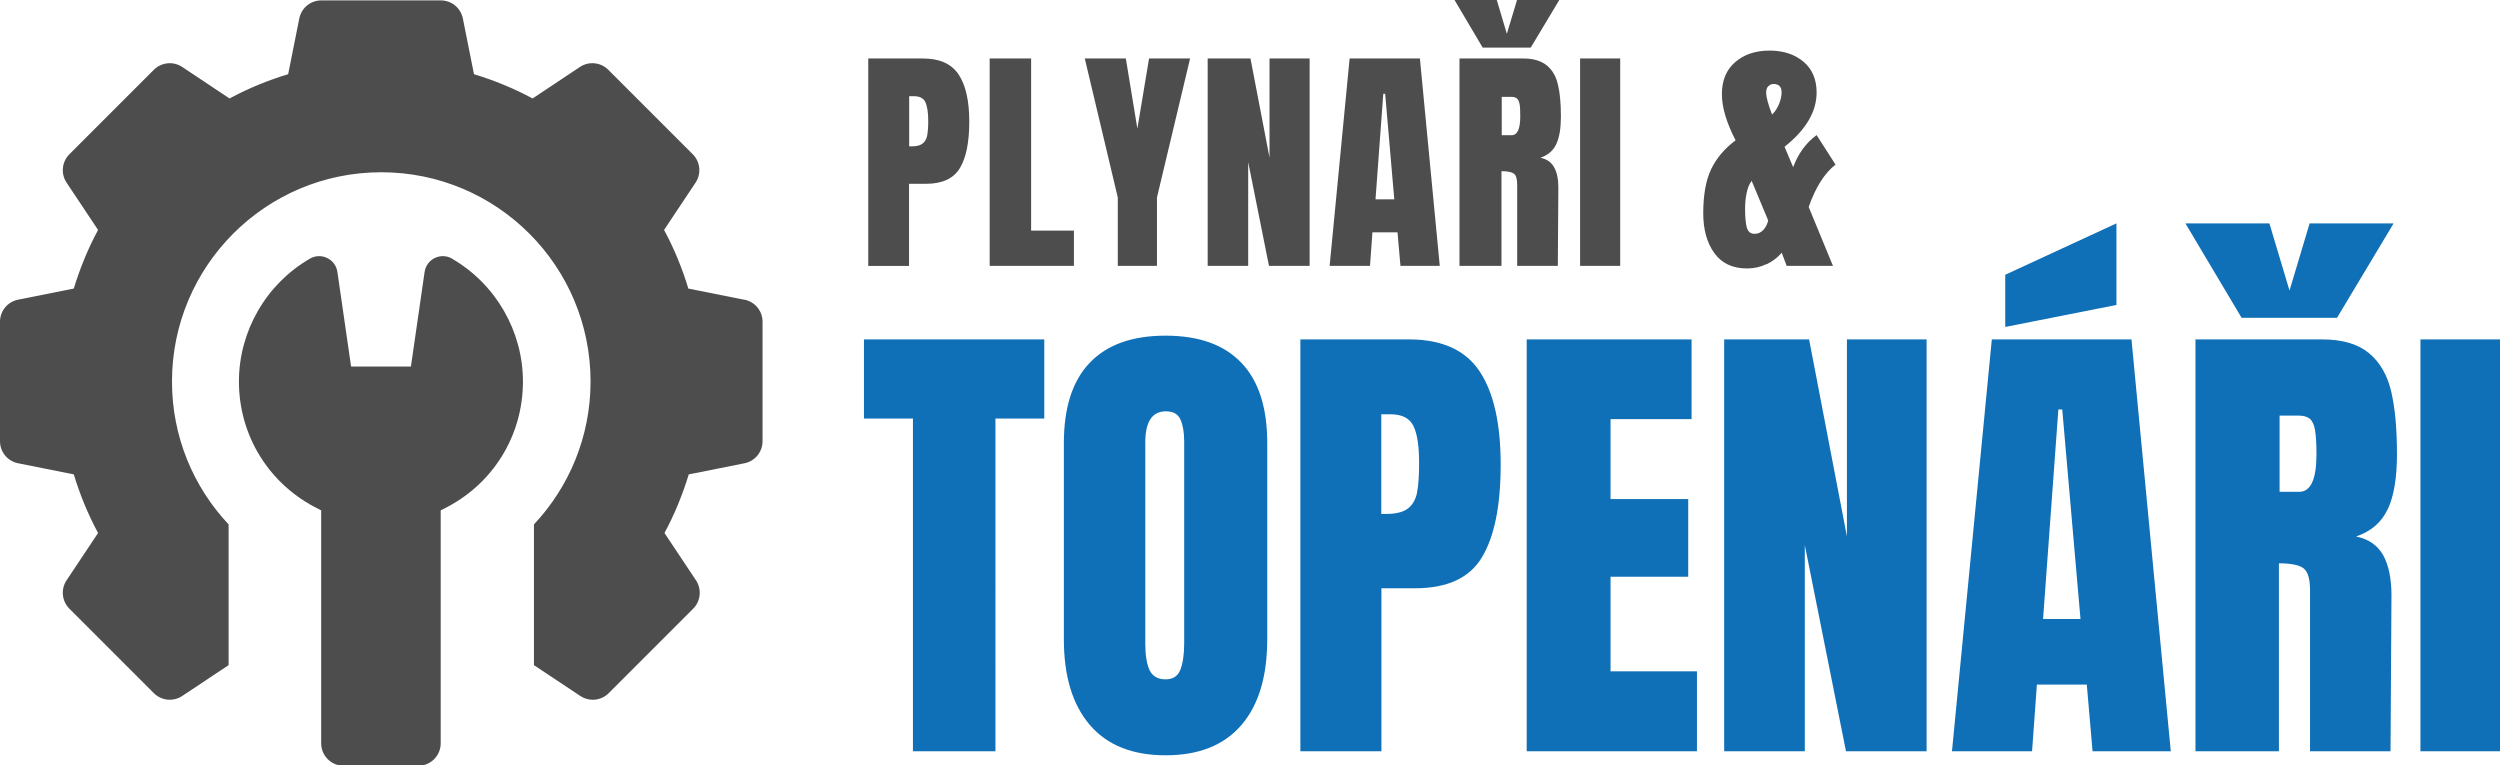 <svg id="Vrstva_2" data-name="Vrstva 2" xmlns="http://www.w3.org/2000/svg" viewBox="0 0 186.35 57.06"><defs><style>.cls-1{fill:none}.cls-1,.cls-2,.cls-3{stroke-width:0}.cls-2{fill:#4d4d4d}.cls-3{fill:#0f6fb7}</style></defs><g id="Layer_1" data-name="Layer 1"><path class="cls-1" d="M103.65 30.88h-.68v7.43h.36c.74 0 1.28-.14 1.63-.41.34-.27.57-.67.68-1.18s.16-1.25.16-2.2c0-1.29-.14-2.22-.43-2.79-.29-.57-.86-.86-1.71-.86ZM113.28 7.76c-.04-.2-.1-.35-.2-.42-.1-.08-.23-.12-.41-.12h-.72v2.86h.74c.43 0 .65-.47.65-1.4 0-.41-.02-.71-.05-.92ZM132.27 8.36c.14-.15.26-.37.37-.65.11-.28.17-.56.17-.82 0-.42-.2-.62-.6-.62-.17 0-.3.06-.39.18-.1.12-.15.27-.15.45 0 .36.15.91.44 1.66l.17-.19ZM86.92 30.66c-1.03 0-1.54.77-1.54 2.32v14.98c0 .88.11 1.55.32 2 .21.45.61.68 1.18.68s.92-.24 1.11-.71.29-1.14.29-2V32.92c0-.67-.09-1.21-.27-1.63s-.54-.63-1.09-.63ZM130.79 17.43c.26 0 .48-.1.67-.3.18-.2.3-.43.35-.7l-1.23-2.95-.12.19c-.11.17-.2.43-.27.79-.07.36-.1.71-.1 1.06v.1c0 .54.04.98.12 1.31.08.33.28.5.58.5ZM68.77 10.7c.17-.14.29-.34.34-.59s.08-.63.08-1.11c0-.65-.07-1.12-.22-1.4-.14-.29-.43-.43-.86-.43h-.34v3.74h.18c.37 0 .64-.07.82-.21ZM103.25 6.98h-.14l-.58 7.87h1.4l-.68-7.87zM172.16 31.22c-.19-.15-.46-.23-.82-.23h-1.43v5.68h1.46c.86 0 1.29-.93 1.29-2.79 0-.81-.04-1.42-.11-1.82-.07-.4-.2-.68-.39-.84ZM153.43 30.52l-1.14 15.62h2.79l-1.36-15.62h-.29z"/><path class="cls-3" d="M64.4 31.2h3.65V56h6.15V31.2h3.64v-5.9H64.4v5.9zM86.88 25.02c-2.48 0-4.36.67-5.65 2.02s-1.93 3.34-1.93 5.99v14.62c0 2.74.64 4.87 1.93 6.38 1.29 1.51 3.17 2.27 5.65 2.27s4.36-.75 5.65-2.25 1.93-3.63 1.93-6.4V33.03c0-2.65-.64-4.64-1.93-5.99-1.29-1.35-3.17-2.02-5.65-2.02Zm1.39 22.91c0 .86-.1 1.52-.29 2s-.56.71-1.11.71-.96-.23-1.18-.68c-.21-.45-.32-1.12-.32-2V32.98c0-1.55.51-2.32 1.54-2.32.55 0 .91.21 1.09.63s.27.96.27 1.63v15.01ZM105.04 25.3h-8.11V56h6.04V43.85h2.5c2.41 0 4.08-.77 5-2.32.93-1.55 1.39-3.85 1.39-6.9s-.52-5.37-1.57-6.95-2.8-2.38-5.25-2.38Zm.59 11.42c-.11.51-.33.91-.68 1.18-.35.27-.89.41-1.63.41h-.36v-7.43h.68c.86 0 1.43.29 1.71.86.29.57.43 1.5.43 2.79 0 .95-.05 1.69-.16 2.2ZM120.05 42.99h5.79V37.2h-5.79v-5.96h6.04V25.3H113.8V56h12.69v-5.96h-6.44v-7.05zM137.67 39.99l-2.82-14.69h-6.33V56h6.01V40.63L137.6 56h6.01V25.3h-5.94v14.69zM148.47 25.3 145.5 56h5.97l.36-4.97h3.72l.43 4.97h5.83l-2.93-30.7h-10.4Zm3.82 20.84 1.14-15.62h.29l1.36 15.62h-2.79ZM157.76 16.65l-8.29 3.83v3.89l8.29-1.64v-6.08zM177.99 37.95c.45-.98.68-2.33.68-4.07 0-1.91-.14-3.47-.43-4.7s-.84-2.18-1.66-2.86c-.82-.68-1.98-1.02-3.49-1.02h-9.44V56h6.22V41.99c.88 0 1.49.12 1.82.36.33.24.5.79.5 1.64V56h6l.07-11.62c0-1.26-.21-2.26-.62-3-.42-.74-1.09-1.2-2.02-1.39 1.12-.38 1.91-1.06 2.36-2.04Zm-6.61-1.29h-1.46v-5.68h1.43c.36 0 .63.08.82.23.19.16.32.44.39.84.07.41.11 1.01.11 1.82 0 1.86-.43 2.79-1.29 2.79ZM174.2 23.69l4.22-7.04h-6.26l-1.5 5.01-1.5-5.01h-6.26l4.19 7.04h7.11zM180.42 25.3h5.93V56h-5.93z"/><path class="cls-2" d="M67.77 13.7h1.26c1.21 0 2.05-.39 2.52-1.17.47-.78.7-1.94.7-3.47s-.26-2.7-.79-3.5-1.41-1.2-2.65-1.2h-4.09v15.46h3.04V13.7Zm0-6.53h.34c.43 0 .72.14.86.43s.22.76.22 1.4c0 .48-.03.85-.08 1.11s-.17.46-.34.59c-.17.14-.45.21-.82.21h-.18V7.17ZM80.05 17.19h-3.19V4.36h-3.09v15.46h6.28v-2.63zM83.32 19.82h2.92v-5.1l2.47-10.36h-3.06l-.87 5.23-.86-5.23h-3.06l2.46 10.36v5.1zM97.62 4.36h-2.99v7.39l-1.42-7.39h-3.19v15.46h3.02v-7.74l1.55 7.74h3.03V4.36zM102.3 17.32h1.87l.22 2.5h2.93l-1.48-15.46h-5.24l-1.49 15.46h3.01l.18-2.5Zm.81-10.33h.14l.68 7.87h-1.4l.58-7.87ZM116.12 19.82l.04-5.85c0-.64-.11-1.14-.32-1.51-.21-.37-.55-.61-1.02-.7.56-.19.96-.53 1.19-1.03.23-.49.34-1.18.34-2.05 0-.96-.07-1.75-.22-2.37-.14-.62-.42-1.1-.84-1.44s-1-.51-1.75-.51h-4.75v15.46h3.13v-7.06c.44 0 .75.06.92.18s.25.4.25.83v6.05h3.02Zm-3.44-9.74h-.74V7.22h.72c.18 0 .32.04.41.12.1.08.16.22.2.42s.05.51.05.92c0 .94-.22 1.4-.65 1.4ZM114.1 3.55 116.23 0h-3.15l-.76 2.52-.75-2.52h-3.15l2.1 3.55h3.58zM117.78 4.36h2.99v15.46h-2.99zM131.7 19.69c.45-.22.82-.51 1.11-.85l.37.98h3.45l-1.81-4.39c.51-1.47 1.18-2.52 2-3.16l-1.41-2.2c-.78.57-1.36 1.36-1.75 2.39l-.64-1.52c1.59-1.26 2.39-2.61 2.39-4.05 0-.98-.33-1.75-.99-2.3-.66-.55-1.5-.82-2.53-.82s-1.89.29-2.55.86-.99 1.37-.99 2.38.34 2.12 1.02 3.45c-.83.62-1.44 1.35-1.83 2.17-.39.83-.58 1.92-.58 3.27 0 1.22.28 2.21.83 2.97.55.76 1.36 1.14 2.43 1.14.53 0 1.02-.11 1.47-.33Zm.11-13.25c.1-.12.23-.18.39-.18.4 0 .6.21.6.62 0 .26-.06.54-.17.82-.11.28-.24.5-.37.65l-.17.19c-.29-.75-.44-1.3-.44-1.66 0-.18.05-.33.15-.45Zm-1.73 9.18v-.1c0-.35.03-.7.1-1.06.07-.36.16-.62.27-.79l.12-.19 1.23 2.95c-.06.26-.17.5-.35.7-.18.2-.4.3-.67.3-.3 0-.5-.17-.58-.5-.08-.33-.12-.77-.12-1.31ZM55.47 22.34l-4.16-.83c-.46-1.52-1.06-2.98-1.81-4.37l2.35-3.53c.44-.66.35-1.55-.21-2.11l-6.3-6.3c-.56-.56-1.45-.65-2.11-.21L39.7 7.34c-1.39-.75-2.86-1.35-4.37-1.81l-.83-4.16C34.34.59 33.66.03 32.86.03h-8.91c-.8 0-1.48.56-1.64 1.34l-.83 4.16c-1.52.46-2.98 1.06-4.37 1.81l-3.53-2.35c-.66-.44-1.55-.35-2.11.21l-6.3 6.3c-.56.56-.65 1.45-.21 2.11l2.35 3.53C6.56 18.53 5.96 20 5.5 21.51l-4.16.83C.56 22.5 0 23.18 0 23.98v8.91c0 .8.56 1.48 1.34 1.64l4.16.83c.46 1.52 1.06 2.98 1.81 4.37l-2.35 3.53c-.44.66-.35 1.55.21 2.11l6.3 6.3c.56.56 1.45.65 2.11.21l3.46-2.3V39.09c-2.62-2.79-4.22-6.53-4.22-10.65 0-8.61 6.98-15.6 15.6-15.6s15.6 6.98 15.6 15.6c0 4.12-1.61 7.87-4.22 10.65v10.49l3.46 2.3c.28.19.61.28.93.28.43 0 .86-.17 1.18-.49l6.3-6.3c.56-.56.65-1.45.21-2.11l-2.35-3.53c.75-1.39 1.35-2.86 1.81-4.37l4.16-.83c.78-.16 1.34-.84 1.34-1.64v-8.91c0-.8-.56-1.48-1.34-1.64Z"/><path class="cls-2" d="M33.7 19.28c-.84-.49-1.91.03-2.05.99l-1.02 7.05h-4.46l-1.02-7.05c-.14-.96-1.21-1.48-2.05-.99-3.26 1.89-5.29 5.4-5.29 9.16 0 4.07 2.28 7.71 5.95 9.51l.18.09v17.37c0 .92.75 1.67 1.67 1.67h5.57c.92 0 1.67-.75 1.67-1.67V38.04l.18-.09c3.67-1.79 5.95-5.43 5.95-9.51 0-3.76-2.03-7.27-5.29-9.16Z"/></g></svg>